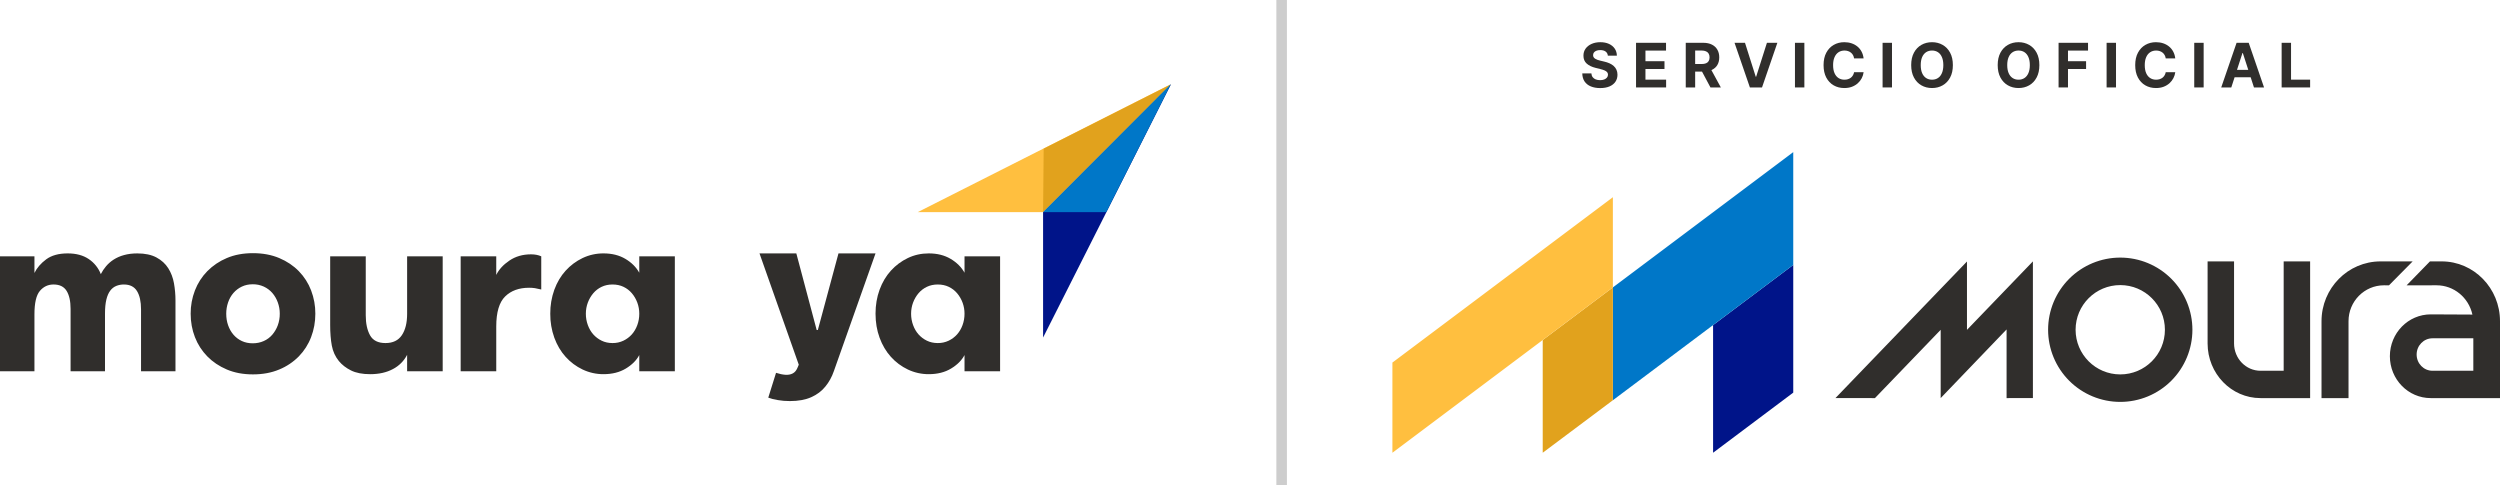 <svg width="237" height="46" viewBox="0 0 237 46" fill="none" xmlns="http://www.w3.org/2000/svg">
<path fill-rule="evenodd" clip-rule="evenodd" d="M230.993 27.046L228.148 27.048L230.36 24.78H231.468C234.523 24.78 237 27.318 237 30.45V37.74H230.433C228.294 37.74 226.56 35.963 226.56 33.771C226.56 31.572 228.297 29.802 230.44 29.802L234.385 29.822C234.025 28.198 232.617 27.046 230.993 27.046ZM230.598 32.07H234.471V35.148H230.598C229.769 35.148 229.097 34.459 229.097 33.609C229.097 32.759 229.769 32.07 230.598 32.07ZM226 27.046L226.478 27.048L228.72 24.78H225.68C222.587 24.78 220.08 27.318 220.08 30.45V37.74H222.64V30.448C222.64 28.569 224.144 27.046 226 27.046ZM214.297 37.74C211.526 37.74 209.28 35.419 209.28 32.556V24.78H211.788V32.556C211.788 33.988 212.911 35.148 214.297 35.148H216.492V24.78H219V37.74H214.297ZM201 24.42C199.186 24.42 197.446 25.141 196.163 26.423C194.881 27.706 194.16 29.446 194.16 31.26C194.16 33.074 194.881 34.814 196.163 36.097C197.446 37.379 199.186 38.1 201 38.1C202.814 38.1 204.554 37.379 205.837 36.097C207.119 34.814 207.84 33.074 207.84 31.26C207.84 29.446 207.119 27.706 205.837 26.423C204.554 25.141 202.814 24.42 201 24.42ZM201 35.494C198.662 35.494 196.766 33.598 196.766 31.26C196.766 28.922 198.662 27.026 201 27.026C203.338 27.026 205.234 28.922 205.234 31.26C205.234 33.598 203.338 35.494 201 35.494ZM186.469 24.791L174 37.738L177.744 37.74L183.976 31.267V37.739L190.224 31.23V37.74L192.72 37.738L192.719 24.78L186.469 31.27V24.791Z" fill="#302E2C"/>
<path fill-rule="evenodd" clip-rule="evenodd" d="M162.4 42.92L170 37.22V25.117L162.4 30.817V42.92Z" fill="#001489"/>
<path fill-rule="evenodd" clip-rule="evenodd" d="M170 25.118L152.9 37.943V27.245L170 14.42V25.118Z" fill="#0077C8"/>
<path fill-rule="evenodd" clip-rule="evenodd" d="M152.9 27.245L146.25 32.233V42.92L152.9 37.943V27.245Z" fill="#E1A21D"/>
<path fill-rule="evenodd" clip-rule="evenodd" d="M132 34.37V42.92L152.9 27.245V18.695L132 34.37Z" fill="#FFBF3F"/>
<path d="M216.299 8.289V4.058H217.191V7.551H219V8.289H216.299Z" fill="#302E2C"/>
<path d="M211.527 8.289H210.572L212.028 4.058H213.177L214.632 8.289H213.676L212.619 5.025H212.586L211.527 8.289ZM211.468 6.626H213.725V7.324H211.468V6.626Z" fill="#302E2C"/>
<path d="M208.906 4.058V8.289H208.014V4.058H208.906Z" fill="#302E2C"/>
<path d="M206.215 5.539H205.312C205.296 5.422 205.262 5.318 205.211 5.227C205.161 5.135 205.095 5.056 205.016 4.992C204.936 4.927 204.844 4.877 204.74 4.843C204.637 4.808 204.525 4.791 204.404 4.791C204.186 4.791 203.995 4.846 203.833 4.954C203.671 5.062 203.546 5.219 203.456 5.425C203.367 5.631 203.323 5.88 203.323 6.173C203.323 6.475 203.367 6.728 203.456 6.933C203.547 7.139 203.673 7.294 203.835 7.398C203.997 7.503 204.185 7.555 204.398 7.555C204.517 7.555 204.628 7.539 204.729 7.508C204.832 7.476 204.924 7.43 205.003 7.369C205.083 7.307 205.149 7.232 205.201 7.144C205.255 7.056 205.292 6.955 205.312 6.843L206.215 6.847C206.191 7.041 206.133 7.228 206.039 7.409C205.947 7.588 205.823 7.748 205.667 7.89C205.511 8.03 205.326 8.142 205.11 8.225C204.896 8.306 204.654 8.346 204.383 8.346C204.007 8.346 203.671 8.261 203.374 8.09C203.079 7.92 202.845 7.672 202.674 7.349C202.503 7.025 202.418 6.633 202.418 6.173C202.418 5.712 202.505 5.319 202.678 4.996C202.851 4.672 203.086 4.426 203.382 4.256C203.679 4.085 204.013 4 204.383 4C204.628 4 204.854 4.034 205.063 4.103C205.273 4.172 205.459 4.273 205.621 4.405C205.783 4.536 205.915 4.696 206.017 4.886C206.12 5.076 206.186 5.294 206.215 5.539Z" fill="#302E2C"/>
<path d="M200.598 4.058V8.289H199.706V4.058H200.598Z" fill="#302E2C"/>
<path d="M195.153 8.289V4.058H197.946V4.795H196.045V5.803H197.761V6.541H196.045V8.289H195.153Z" fill="#302E2C"/>
<path d="M193.332 6.173C193.332 6.635 193.245 7.027 193.071 7.351C192.898 7.674 192.662 7.922 192.362 8.092C192.064 8.262 191.729 8.346 191.357 8.346C190.982 8.346 190.646 8.261 190.348 8.09C190.05 7.92 189.814 7.672 189.641 7.349C189.468 7.025 189.382 6.633 189.382 6.173C189.382 5.712 189.468 5.319 189.641 4.996C189.814 4.672 190.05 4.426 190.348 4.256C190.646 4.085 190.982 4 191.357 4C191.729 4 192.064 4.085 192.362 4.256C192.662 4.426 192.898 4.672 193.071 4.996C193.245 5.319 193.332 5.712 193.332 6.173ZM192.428 6.173C192.428 5.874 192.383 5.622 192.294 5.417C192.206 5.212 192.082 5.056 191.921 4.95C191.761 4.844 191.573 4.791 191.357 4.791C191.141 4.791 190.953 4.844 190.793 4.95C190.632 5.056 190.507 5.212 190.418 5.417C190.33 5.622 190.286 5.874 190.286 6.173C190.286 6.472 190.33 6.724 190.418 6.929C190.507 7.135 190.632 7.29 190.793 7.396C190.953 7.502 191.141 7.555 191.357 7.555C191.573 7.555 191.761 7.502 191.921 7.396C192.082 7.29 192.206 7.135 192.294 6.929C192.383 6.724 192.428 6.472 192.428 6.173Z" fill="#302E2C"/>
<path d="M185.132 6.173C185.132 6.635 185.045 7.027 184.871 7.351C184.698 7.674 184.461 7.922 184.162 8.092C183.864 8.262 183.529 8.346 183.157 8.346C182.782 8.346 182.445 8.261 182.147 8.09C181.849 7.92 181.614 7.672 181.441 7.349C181.268 7.025 181.181 6.633 181.181 6.173C181.181 5.712 181.268 5.319 181.441 4.996C181.614 4.672 181.849 4.426 182.147 4.256C182.445 4.085 182.782 4 183.157 4C183.529 4 183.864 4.085 184.162 4.256C184.461 4.426 184.698 4.672 184.871 4.996C185.045 5.319 185.132 5.712 185.132 6.173ZM184.228 6.173C184.228 5.874 184.183 5.622 184.094 5.417C184.006 5.212 183.882 5.056 183.721 4.95C183.56 4.844 183.372 4.791 183.157 4.791C182.941 4.791 182.753 4.844 182.592 4.95C182.432 5.056 182.307 5.212 182.217 5.417C182.13 5.622 182.086 5.874 182.086 6.173C182.086 6.472 182.13 6.724 182.217 6.929C182.307 7.135 182.432 7.29 182.592 7.396C182.753 7.502 182.941 7.555 183.157 7.555C183.372 7.555 183.56 7.502 183.721 7.396C183.882 7.29 184.006 7.135 184.094 6.929C184.183 6.724 184.228 6.472 184.228 6.173Z" fill="#302E2C"/>
<path d="M179.361 4.058V8.289H178.469V4.058H179.361Z" fill="#302E2C"/>
<path d="M176.67 5.539H175.768C175.751 5.422 175.718 5.318 175.667 5.227C175.616 5.135 175.551 5.056 175.471 4.992C175.391 4.927 175.299 4.877 175.195 4.843C175.092 4.808 174.98 4.791 174.859 4.791C174.641 4.791 174.451 4.846 174.289 4.954C174.127 5.062 174.001 5.219 173.912 5.425C173.822 5.631 173.778 5.88 173.778 6.173C173.778 6.475 173.822 6.728 173.912 6.933C174.002 7.139 174.129 7.294 174.291 7.398C174.453 7.503 174.64 7.555 174.853 7.555C174.973 7.555 175.083 7.539 175.185 7.508C175.288 7.476 175.379 7.43 175.459 7.369C175.538 7.307 175.604 7.232 175.656 7.144C175.71 7.056 175.747 6.955 175.768 6.843L176.67 6.847C176.647 7.041 176.588 7.228 176.495 7.409C176.403 7.588 176.279 7.748 176.122 7.89C175.967 8.03 175.781 8.142 175.566 8.225C175.352 8.306 175.109 8.346 174.839 8.346C174.462 8.346 174.126 8.261 173.829 8.09C173.534 7.92 173.301 7.672 173.129 7.349C172.959 7.025 172.874 6.633 172.874 6.173C172.874 5.712 172.96 5.319 173.133 4.996C173.306 4.672 173.541 4.426 173.838 4.256C174.134 4.085 174.468 4 174.839 4C175.083 4 175.31 4.034 175.518 4.103C175.729 4.172 175.915 4.273 176.077 4.405C176.239 4.536 176.371 4.696 176.472 4.886C176.575 5.076 176.641 5.294 176.67 5.539Z" fill="#302E2C"/>
<path d="M171.054 4.058V8.289H170.162V4.058H171.054Z" fill="#302E2C"/>
<path d="M165.425 4.058L166.444 7.272H166.483L167.505 4.058H168.494L167.04 8.289H165.89L164.434 4.058H165.425Z" fill="#302E2C"/>
<path d="M159.809 8.289V4.058H161.473C161.792 4.058 162.064 4.115 162.289 4.229C162.516 4.342 162.688 4.503 162.806 4.711C162.926 4.917 162.985 5.16 162.985 5.44C162.985 5.721 162.925 5.962 162.804 6.165C162.683 6.366 162.508 6.52 162.279 6.628C162.051 6.735 161.775 6.789 161.451 6.789H160.336V6.07H161.306C161.477 6.07 161.618 6.046 161.731 6C161.843 5.953 161.927 5.883 161.982 5.789C162.038 5.695 162.067 5.579 162.067 5.44C162.067 5.299 162.038 5.181 161.982 5.085C161.927 4.988 161.843 4.915 161.729 4.866C161.616 4.815 161.474 4.789 161.302 4.789H160.701V8.289H159.809ZM162.087 6.363L163.136 8.289H162.151L161.125 6.363H162.087Z" fill="#302E2C"/>
<path d="M155.097 8.289V4.058H157.94V4.795H155.989V5.803H157.793V6.541H155.989V7.551H157.948V8.289H155.097Z" fill="#302E2C"/>
<path d="M152.424 5.275C152.408 5.108 152.337 4.979 152.212 4.886C152.087 4.794 151.918 4.748 151.704 4.748C151.558 4.748 151.435 4.768 151.335 4.81C151.235 4.85 151.158 4.906 151.104 4.977C151.052 5.049 151.026 5.13 151.026 5.221C151.023 5.297 151.039 5.363 151.073 5.419C151.109 5.476 151.158 5.525 151.219 5.566C151.281 5.606 151.353 5.641 151.434 5.671C151.515 5.7 151.601 5.725 151.693 5.746L152.072 5.837C152.256 5.878 152.425 5.933 152.579 6.002C152.733 6.071 152.866 6.155 152.979 6.256C153.091 6.356 153.178 6.475 153.24 6.611C153.303 6.748 153.336 6.904 153.337 7.08C153.336 7.339 153.27 7.564 153.139 7.754C153.01 7.942 152.823 8.089 152.579 8.194C152.336 8.297 152.043 8.349 151.699 8.349C151.359 8.349 151.062 8.296 150.81 8.192C150.558 8.087 150.362 7.932 150.22 7.727C150.08 7.52 150.007 7.265 150 6.96H150.863C150.873 7.102 150.913 7.221 150.985 7.316C151.057 7.409 151.154 7.48 151.275 7.528C151.397 7.575 151.535 7.599 151.689 7.599C151.84 7.599 151.971 7.577 152.083 7.533C152.195 7.488 152.282 7.427 152.344 7.349C152.406 7.27 152.437 7.18 152.437 7.078C152.437 6.983 152.409 6.903 152.352 6.838C152.297 6.774 152.216 6.719 152.109 6.673C152.004 6.628 151.874 6.586 151.72 6.549L151.261 6.434C150.905 6.347 150.624 6.211 150.418 6.027C150.212 5.842 150.11 5.593 150.111 5.281C150.11 5.025 150.178 4.801 150.315 4.609C150.454 4.418 150.644 4.269 150.886 4.161C151.127 4.054 151.402 4 151.71 4C152.023 4 152.296 4.054 152.53 4.161C152.764 4.269 152.947 4.418 153.077 4.609C153.208 4.801 153.275 5.023 153.279 5.275H152.424Z" fill="#302E2C"/>
<path fill-rule="evenodd" clip-rule="evenodd" d="M121 46H122V0H121V46Z" fill="#CDCDCD"/>
<path fill-rule="evenodd" clip-rule="evenodd" d="M110.971 8.014L98.884 20.11V32L111 8" fill="#001489"/>
<path fill-rule="evenodd" clip-rule="evenodd" d="M110.954 8L87 20.11H98.853L110.954 8Z" fill="#FFBF3F"/>
<path fill-rule="evenodd" clip-rule="evenodd" d="M98.94 14.097L98.884 20.11L111 8L98.94 14.097Z" fill="#E1A21D"/>
<path fill-rule="evenodd" clip-rule="evenodd" d="M104.873 20.11L110.987 8L110.958 8.014L98.884 20.109H104.873V20.11Z" fill="#0077C8"/>
<path fill-rule="evenodd" clip-rule="evenodd" d="M86.372 29.741C86.371 30.108 86.434 30.472 86.56 30.817C86.685 31.159 86.857 31.453 87.076 31.7C87.297 31.949 87.566 32.151 87.866 32.296C88.174 32.447 88.518 32.522 88.898 32.522C89.257 32.527 89.612 32.45 89.936 32.296C90.238 32.152 90.509 31.95 90.732 31.7C90.957 31.442 91.132 31.145 91.248 30.823C91.375 30.476 91.438 30.11 91.436 29.741C91.441 29.03 91.191 28.341 90.732 27.798C90.515 27.542 90.246 27.335 89.942 27.191C89.634 27.044 89.286 26.97 88.899 26.97C88.519 26.97 88.175 27.044 87.867 27.191C87.564 27.335 87.294 27.542 87.077 27.798C86.858 28.056 86.686 28.35 86.561 28.681C86.436 29.012 86.372 29.365 86.372 29.741ZM83 29.741C83 28.924 83.128 28.166 83.384 27.467C83.64 26.768 83.997 26.166 84.454 25.662C84.906 25.162 85.452 24.755 86.06 24.464C86.673 24.169 87.336 24.022 88.05 24.022C88.846 24.022 89.536 24.195 90.12 24.541C90.704 24.887 91.143 25.325 91.437 25.855V24.299H94.809V35.195H91.437V33.66C91.172 34.161 90.745 34.587 90.157 34.941C89.569 35.295 88.867 35.471 88.05 35.471C87.364 35.475 86.686 35.325 86.066 35.03C85.45 34.736 84.912 34.335 84.455 33.827C83.998 33.319 83.641 32.716 83.385 32.017C83.129 31.318 83.001 30.56 83.001 29.743L83 29.741Z" fill="#302E2C"/>
<path d="M74.878 38.022C74.478 38.022 74.1 37.991 73.746 37.929C73.391 37.872 73.087 37.794 72.832 37.697L73.569 35.344C73.896 35.45 74.191 35.512 74.455 35.529C74.723 35.547 74.953 35.505 75.144 35.404C75.339 35.306 75.489 35.132 75.594 34.88L75.724 34.575L72 24.022H75.492L77.422 31.287H77.531L79.488 24.022H83L79.052 35.178C78.861 35.735 78.59 36.226 78.24 36.65C77.894 37.078 77.447 37.414 76.897 37.657C76.351 37.9 75.678 38.022 74.878 38.022Z" fill="#302E2C"/>
<path fill-rule="evenodd" clip-rule="evenodd" d="M55.539 29.741C55.538 30.108 55.601 30.472 55.727 30.817C55.852 31.159 56.024 31.453 56.243 31.7C56.465 31.949 56.733 32.151 57.033 32.296C57.341 32.447 57.685 32.522 58.065 32.522C58.424 32.527 58.779 32.45 59.103 32.296C59.405 32.152 59.676 31.95 59.899 31.7C60.118 31.453 60.29 31.161 60.415 30.823C60.542 30.477 60.605 30.11 60.603 29.741C60.605 29.379 60.541 29.02 60.415 28.681C60.29 28.35 60.118 28.056 59.899 27.798C59.68 27.54 59.417 27.338 59.109 27.191C58.801 27.044 58.453 26.97 58.066 26.97C57.686 26.97 57.342 27.044 57.034 27.191C56.73 27.335 56.461 27.542 56.244 27.798C56.023 28.061 55.848 28.359 55.728 28.681C55.603 29.012 55.539 29.365 55.539 29.741ZM52.166 29.741C52.159 28.966 52.289 28.196 52.55 27.467C52.806 26.768 53.163 26.166 53.621 25.662C54.073 25.162 54.619 24.755 55.227 24.464C55.848 24.168 56.529 24.017 57.217 24.022C58.012 24.022 58.702 24.195 59.286 24.541C59.87 24.887 60.309 25.325 60.603 25.855V24.299H63.975V35.195H60.603V33.66C60.337 34.161 59.911 34.587 59.323 34.941C58.735 35.295 58.033 35.471 57.216 35.471C56.53 35.475 55.852 35.325 55.232 35.03C54.616 34.736 54.078 34.335 53.621 33.827C53.164 33.319 52.806 32.716 52.55 32.017C52.289 31.288 52.159 30.518 52.166 29.743V29.741ZM43.671 35.194V24.298H47.044V26.064C47.295 25.549 47.712 25.095 48.294 24.701C48.876 24.307 49.558 24.111 50.341 24.111C50.707 24.111 51.031 24.173 51.311 24.299V27.445L50.713 27.318C50.529 27.291 50.344 27.277 50.158 27.279C49.202 27.279 48.445 27.555 47.885 28.107C47.325 28.659 47.045 29.605 47.045 30.944V35.194H43.671ZM31.301 30.767V24.298H34.673V29.884C34.673 30.664 34.809 31.299 35.081 31.788C35.353 32.277 35.84 32.522 36.542 32.522C37.244 32.522 37.762 32.274 38.095 31.777C38.428 31.28 38.595 30.609 38.595 29.763V24.299H41.967V35.195H38.595V33.639C38.298 34.216 37.829 34.687 37.252 34.986C36.65 35.31 35.93 35.472 35.092 35.472C34.355 35.472 33.75 35.354 33.277 35.119C32.804 34.884 32.419 34.585 32.123 34.225C31.783 33.805 31.561 33.32 31.457 32.768C31.353 32.216 31.3 31.55 31.3 30.77L31.301 30.767ZM21.447 29.741C21.447 30.134 21.506 30.499 21.625 30.837C21.744 31.175 21.912 31.471 22.131 31.727C22.349 31.982 22.619 32.187 22.923 32.328C23.232 32.473 23.577 32.545 23.957 32.545C24.337 32.545 24.688 32.473 25.008 32.328C25.319 32.19 25.595 31.985 25.816 31.727C26.039 31.464 26.214 31.165 26.333 30.842C26.462 30.489 26.526 30.116 26.522 29.741C26.524 29.373 26.46 29.008 26.333 28.662C26.216 28.336 26.041 28.035 25.816 27.772C25.593 27.518 25.32 27.313 25.013 27.171C24.682 27.02 24.321 26.944 23.957 26.949C23.576 26.949 23.231 27.023 22.923 27.171C22.62 27.315 22.351 27.519 22.131 27.772C21.912 28.024 21.743 28.321 21.625 28.662C21.506 29.009 21.445 29.374 21.447 29.741ZM18.075 29.741C18.07 28.986 18.207 28.237 18.479 27.533C18.748 26.841 19.138 26.234 19.648 25.712C20.177 25.177 20.807 24.753 21.501 24.464C22.226 24.155 23.052 24 23.979 24C24.906 24 25.74 24.155 26.472 24.464C27.204 24.773 27.824 25.189 28.332 25.712C28.839 26.233 29.235 26.853 29.494 27.533C29.763 28.238 29.899 28.987 29.894 29.741C29.894 30.521 29.761 31.259 29.494 31.954C29.236 32.636 28.84 33.258 28.332 33.781C27.803 34.318 27.17 34.742 26.472 35.028C25.74 35.337 24.909 35.492 23.979 35.492C23.049 35.492 22.226 35.337 21.501 35.028C20.776 34.719 20.158 34.303 19.648 33.781C19.139 33.26 18.741 32.64 18.479 31.96C18.21 31.269 18.075 30.529 18.075 29.741ZM0 35.194V24.298H3.265V25.877C3.502 25.391 3.874 24.961 4.38 24.585C4.886 24.209 5.567 24.022 6.422 24.022C7.219 24.022 7.882 24.201 8.41 24.557C8.93 24.904 9.331 25.404 9.557 25.987C9.693 25.72 9.859 25.47 10.053 25.242C10.259 24.998 10.501 24.786 10.769 24.613C11.072 24.421 11.402 24.276 11.749 24.183C12.126 24.077 12.548 24.023 13.015 24.023C13.752 24.023 14.359 24.152 14.836 24.409C15.313 24.666 15.685 25.007 15.952 25.43C16.219 25.853 16.4 26.332 16.494 26.865C16.588 27.399 16.635 27.94 16.635 28.482V35.194H13.37V29.321C13.37 28.585 13.242 28.009 12.987 27.594C12.732 27.179 12.317 26.97 11.742 26.97C11.49 26.97 11.254 27.014 11.031 27.102C10.802 27.195 10.602 27.35 10.455 27.549C10.293 27.759 10.169 28.042 10.083 28.399C9.997 28.756 9.954 29.196 9.954 29.718V35.193H6.691V29.287C6.691 28.551 6.565 27.981 6.314 27.576C6.063 27.171 5.649 26.969 5.075 26.969C4.558 26.969 4.127 27.171 3.782 27.576C3.437 27.981 3.265 28.72 3.265 29.795V35.193L0 35.194Z" fill="#302E2C"/>
</svg>
